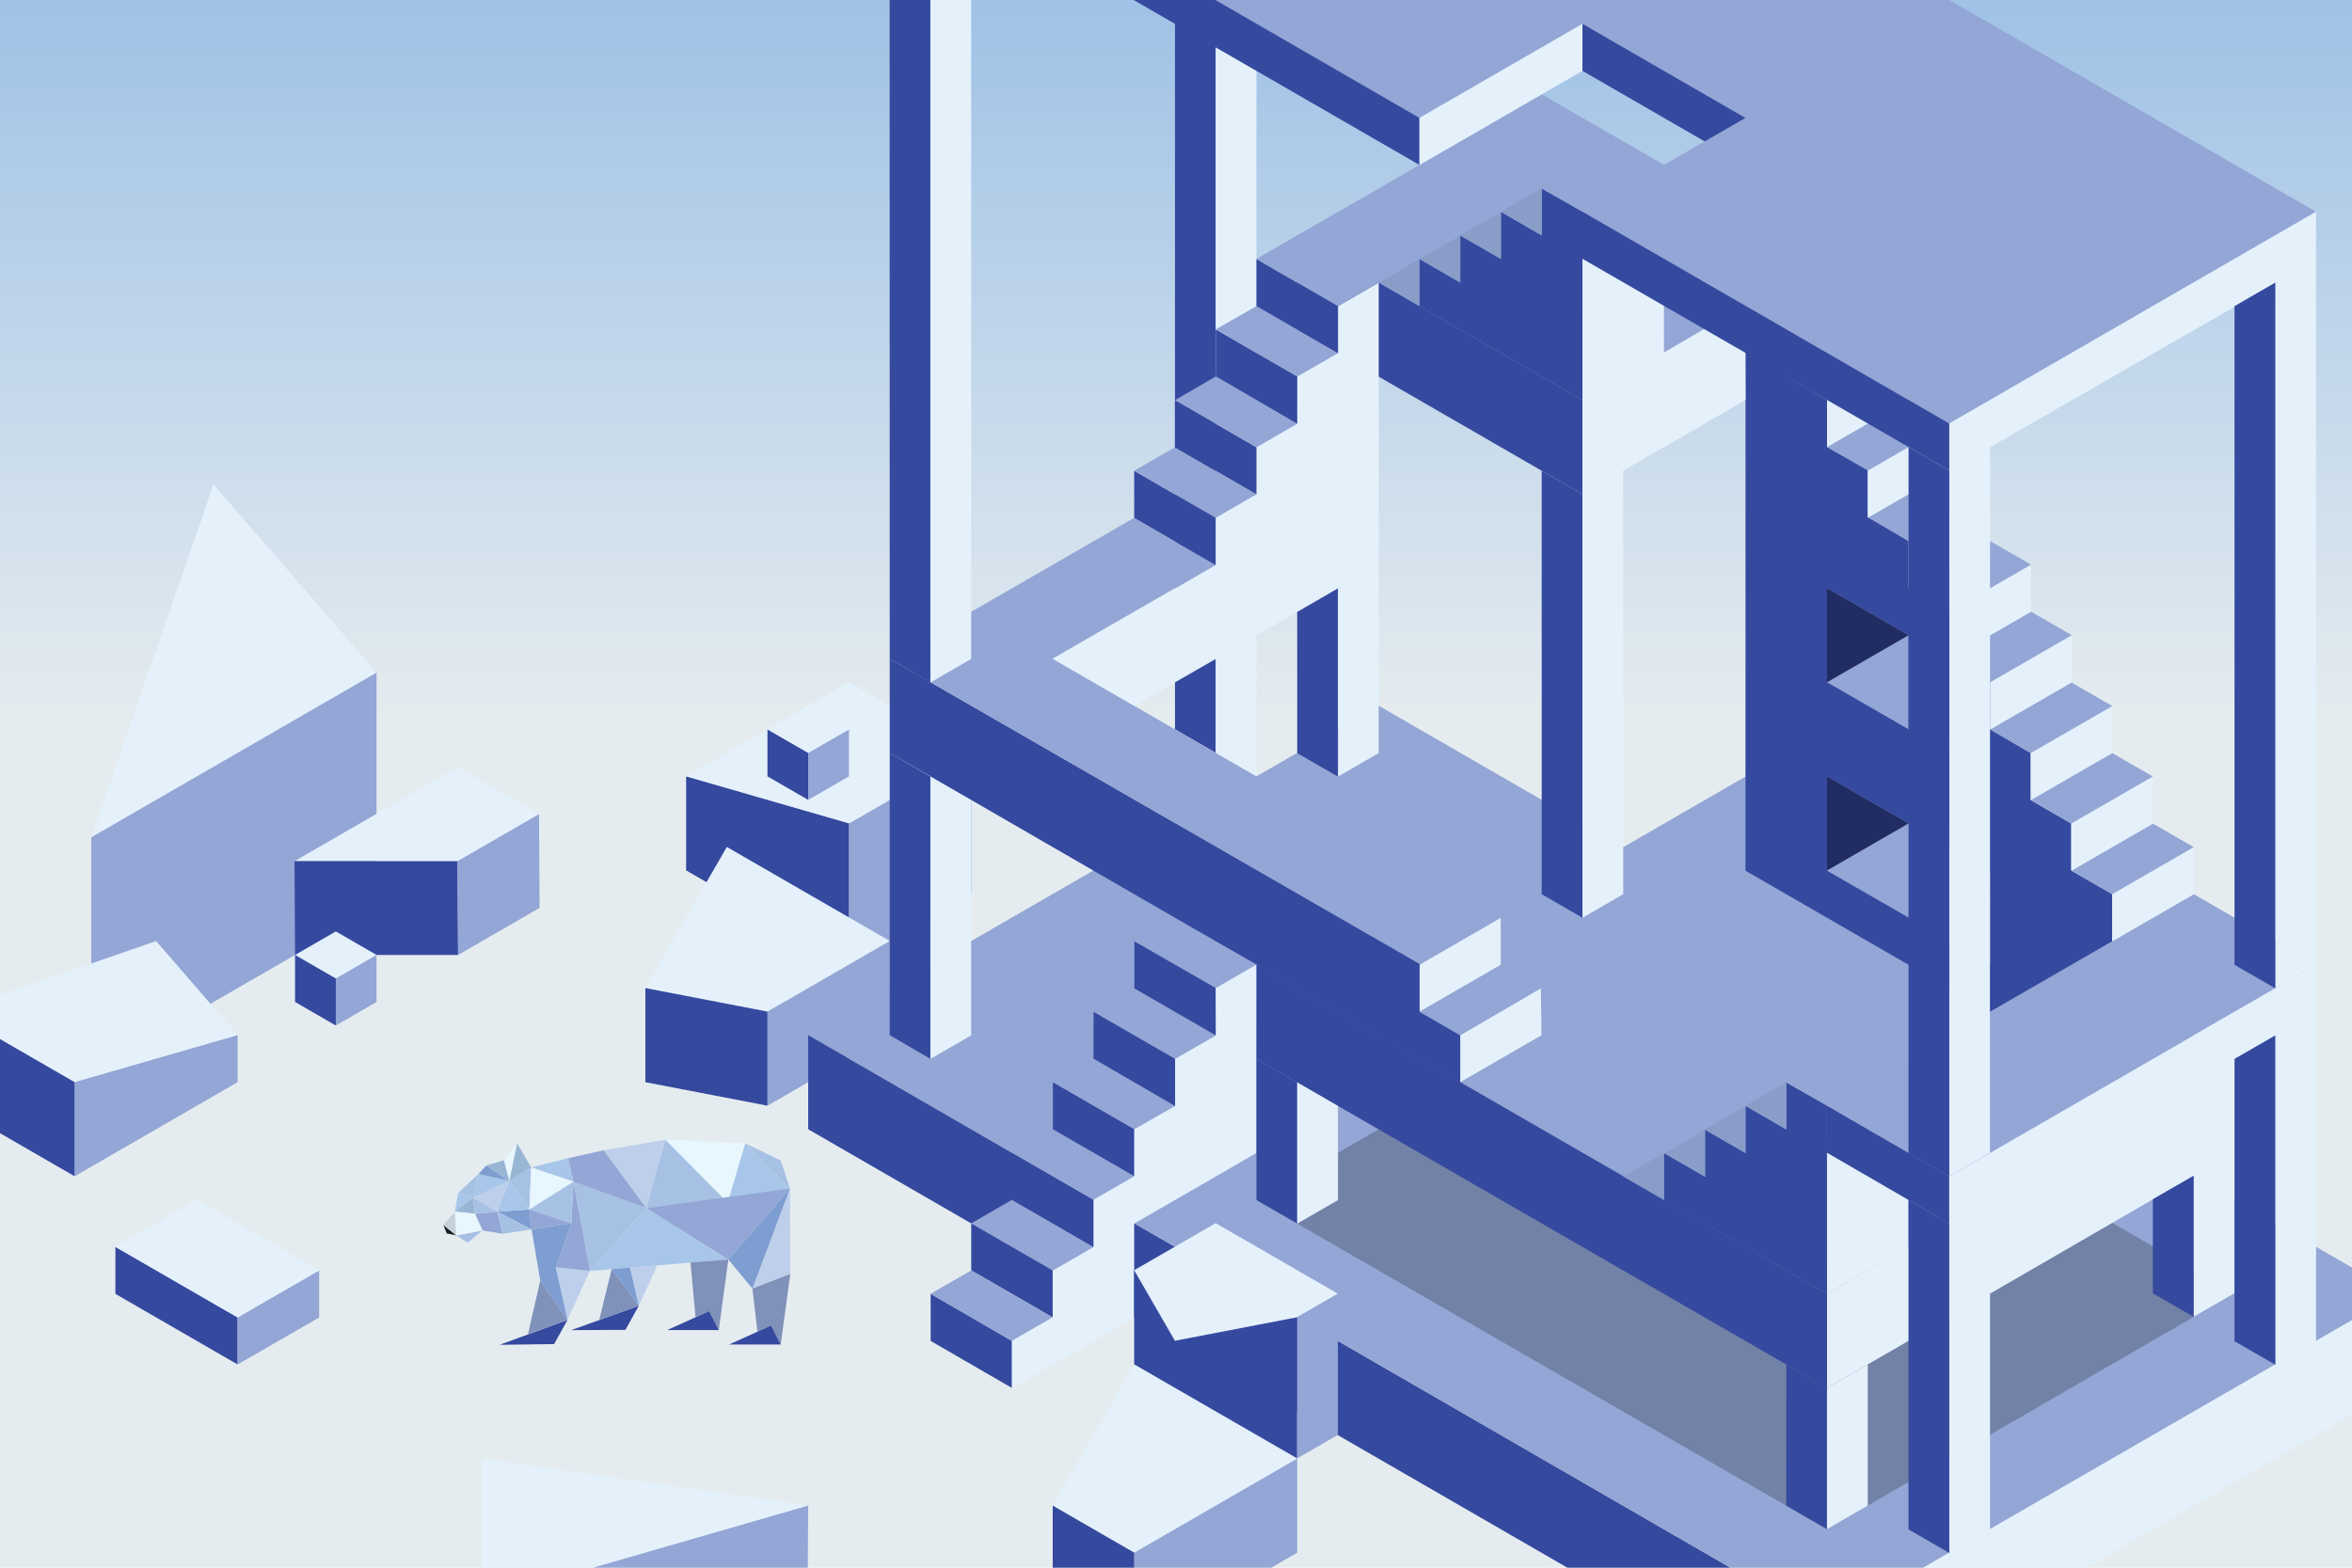 <?xml version="1.0" encoding="UTF-8"?>
<svg xmlns="http://www.w3.org/2000/svg" width="600" height="400" xmlns:xlink="http://www.w3.org/1999/xlink" viewBox="0 0 600 400">
  <defs>
    <style>
      .cls-1 {
        fill: #93a6d5;
      }

      .cls-2 {
        fill: #35499f;
      }

      .cls-3 {
        fill: #212c62;
      }

      .cls-4 {
        fill: #c5d1db;
      }

      .cls-5 {
        fill: url(#linear-gradient);
      }

      .cls-6 {
        fill: #1c1c20;
      }

      .cls-7 {
        fill: #e5ecef;
      }

      .cls-8 {
        fill: #e4f1fb;
      }

      .cls-9 {
        fill: #e8f6fe;
      }

      .cls-10 {
        fill: #a7c6e9;
      }

      .cls-11 {
        fill: #8a9dc9;
      }

      .cls-12 {
        fill: #bdcfeb;
      }

      .cls-13 {
        fill: #fff;
        stroke: #231f20;
        stroke-miterlimit: 10;
      }

      .cls-14 {
        fill: #a8bfe4;
      }

      .cls-15 {
        fill: #8091ba;
      }

      .cls-16 {
        fill: #a7c1e5;
      }

      .cls-17 {
        fill: #98b5d4;
      }

      .cls-18 {
        fill: #7281a6;
      }

      .cls-19 {
        fill: #7e9dd1;
      }
    </style>
    <linearGradient id="linear-gradient" x1="299.47" y1="185.15" x2="299.47" y2="-11.66" gradientUnits="userSpaceOnUse">
      <stop offset="0" stop-color="#e5ecef"/>
      <stop offset="1" stop-color="#9bbfe5"/>
    </linearGradient>
  </defs>
  <g id="bg">
    <rect class="cls-7" x="-14.68" y="-5.86" width="627.98" height="407.27"/>
    <rect class="cls-5" x="-15.05" y="-5.74" width="629.05" height="197.83"/>
  </g>
  <g id="icebergs_behind" data-name="icebergs behind">
    <polygon class="cls-2" points="216.61 210.07 216.61 246.09 175.03 222.08 175.03 198.07 216.61 210.07"/>
    <polygon class="cls-1" points="247.8 228.08 216.61 246.09 216.61 210.07 247.8 192.07 247.8 228.08"/>
    <polygon class="cls-8" points="247.8 192.07 216.61 210.07 175.03 198.07 216.61 174.06 247.8 192.07"/>
    <polygon class="cls-2" points="195.78 198.09 206.17 204.09 206.17 192.09 195.78 186.09 195.78 198.09"/>
    <polygon class="cls-1" points="216.57 186.09 216.57 198.09 206.17 204.09 206.17 192.09 216.57 186.09"/>
    <polygon class="cls-8" points="206.17 180.08 195.78 186.09 206.17 192.09 216.57 186.09 206.17 180.08"/>
    <polygon class="cls-8" points="164.63 252.11 185.42 216.1 227.01 240.11 195.78 258.11 164.63 252.11"/>
    <polygon class="cls-1" points="227.01 240.11 227.01 264.12 195.78 282.12 195.78 258.11 227.01 240.11"/>
    <polygon class="cls-2" points="164.63 252.11 195.78 258.11 195.78 282.12 164.63 276.12 164.63 252.11"/>
  </g>
  <g id="stairs_building" data-name="stairs building">
    <polygon class="cls-1" points="206.17 264.12 351.72 180.08 611.63 330.14 466.08 414.18 206.17 264.12"/>
    <polygon class="cls-18" points="330.92 312.2 466.07 390.17 569.99 330 424.5 246.11 341.33 294.13 341.31 306.2 330.92 312.2"/>
    <polygon class="cls-2" points="206.17 288.13 466.11 438.28 466.11 414.27 206.17 264.12 206.17 288.13"/>
    <polygon class="cls-8" points="611.63 354.15 466.08 438.19 466.08 414.18 611.63 330.14 611.63 354.15"/>
    <polygon class="cls-2" points="247.76 324.14 268.55 336.15 268.55 324.14 247.76 312.14 247.76 324.14"/>
    <polygon class="cls-1" points="258.16 306.13 247.76 312.14 268.55 324.14 278.95 318.14 258.16 306.13"/>
    <polyline class="cls-2" points="299.74 -90.02 299.74 186.09 310.14 192.09 310.14 -96.02"/>
    <polygon class="cls-2" points="237.41 342.14 258.16 354.15 258.16 342.15 237.41 330.13 237.41 342.14"/>
    <polygon class="cls-8" points="320.52 18.08 320.52 198.15 310.14 192.09 310.12 12.08 320.52 18.08"/>
    <polygon class="cls-1" points="247.76 324.14 237.36 330.14 258.16 342.15 268.55 336.15 247.76 324.14"/>
    <polygon class="cls-2" points="258.16 306.13 278.95 318.14 278.95 306.13 258.16 294.13 258.16 306.13"/>
    <polygon class="cls-1" points="268.55 288.13 258.16 294.13 278.95 306.13 289.35 300.13 268.55 288.13"/>
    <polygon class="cls-2" points="268.59 288.12 289.38 300.12 289.38 288.12 268.59 276.11 268.59 288.12"/>
    <polygon class="cls-1" points="278.95 270.12 268.59 276.11 289.38 288.12 299.78 282.2 278.95 270.12"/>
    <polyline class="cls-2" points="362.56 258.17 352.12 264.46 226.97 192.09 226.97 168.08 352.16 240.17 362.56 246.17 362.56 258.17"/>
    <polygon class="cls-1" points="289.38 252.19 310.17 264.19 299.78 270.19 278.98 258.19 289.38 252.19"/>
    <polygon class="cls-1" points="382.9 234.17 362.56 246.17 226.97 168.08 289.33 132.13 310.12 144.13 268.55 168.08 382.9 234.17"/>
    <polygon class="cls-8" points="362.11 258.18 382.9 246.17 382.9 234.17 362.11 246.17 362.11 258.18"/>
    <polygon class="cls-1" points="372.5 264.18 362.11 258.18 382.9 246.17 393.29 252.17 372.5 264.18"/>
    <polygon class="cls-8" points="372.5 276.18 393.29 264.18 393.06 252.2 372.5 264.18 372.5 276.18"/>
    <polygon class="cls-2" points="278.95 270.12 299.78 282.2 299.78 270.19 278.98 258.19 278.95 270.12"/>
    <polygon class="cls-1" points="299.82 234.35 320.53 246.11 310.14 252.11 289.42 240.36 299.82 234.35"/>
    <polygon class="cls-2" points="289.38 252.19 310.17 264.19 310.14 252.11 289.38 240.18 289.38 252.19"/>
    <polygon class="cls-2" points="372.5 276.18 351.88 264.49 351.93 240.2 362.11 246.17 362.11 258.18 372.5 264.18 372.5 276.18"/>
    <polygon class="cls-8" points="320.53 246.11 320.52 294.19 289.33 312.2 289.33 336.21 258.16 354.15 258.16 342.15 268.55 336.15 268.55 324.14 278.95 318.14 278.95 306.13 289.35 300.13 289.35 288.13 299.78 282.2 299.78 270.19 310.17 264.19 310.14 252.11 320.53 246.11"/>
    <polygon class="cls-1" points="570.03 270.18 466.07 330.2 372.5 276.18 393.29 264.18 393.29 252.17 382.9 246.17 382.9 234.17 445.28 198.15 570.03 270.18"/>
    <polygon class="cls-2" points="466.08 354.15 320.52 270.18 320.53 246.11 466.08 330.14 466.08 354.15"/>
    <polygon class="cls-8" points="569.92 294.03 466.08 354.15 466.08 330.14 569.92 270.02 569.92 294.03"/>
    <polygon class="cls-2" points="455.69 348.15 455.67 384.16 466.07 390.17 466.07 354.15 455.69 348.15"/>
    <polygon class="cls-8" points="476.47 348.15 476.47 384.16 466.07 390.17 466.07 354.15 476.47 348.15"/>
    <polygon class="cls-2" points="330.92 312.2 320.52 306.2 320.52 270.18 330.92 276.18 330.92 312.2"/>
    <polygon class="cls-8" points="341.31 306.2 330.92 312.2 330.92 276.18 341.31 282.19 341.31 306.2"/>
    <polygon class="cls-8" points="569.99 293.98 569.99 330 559.6 336 559.6 299.99 569.99 293.98"/>
    <polygon class="cls-2" points="549.2 305.99 549.2 330 559.6 336 559.6 299.99 549.2 305.99"/>
    <polygon class="cls-2" points="424.48 306.2 424.48 294.19 434.88 300.19 434.88 288.19 445.28 294.19 445.28 282.19 455.67 288.19 455.67 276.18 466.08 282.12 466.08 330.14 424.48 306.2"/>
    <polygon class="cls-8" points="486.86 318.2 466.08 330.14 466.07 282.19 486.86 270.18 486.86 318.2"/>
    <polygon class="cls-2" points="445.29 78.04 445.28 222.16 538.84 276.18 538.83 228.15 528.39 222.13 528.39 210.13 518.05 204.15 518.05 192.15 507.71 186.08 507.71 174.08 497.31 168.07 497.31 156.07 486.92 150.07 486.92 138.06 476.48 131.8 476.48 119.8 466.08 114.06 466.08 102.05 455.57 95.86 455.57 83.85 445.29 78.04"/>
    <polygon class="cls-1" points="590.83 246.17 497.26 300.19 466.08 282.12 559.64 228.16 590.83 246.17"/>
    <polygon class="cls-2" points="497.26 312.2 466.08 294.13 466.08 282.12 497.26 300.19 497.26 312.2"/>
    <polygon class="cls-8" points="590.83 258.18 497.26 312.2 497.26 300.19 590.83 246.17 590.83 258.18"/>
    <polygon class="cls-1" points="486.86 270.18 476.47 264.18 455.67 276.18 466.08 282.12 486.86 270.18"/>
    <g>
      <polygon class="cls-11" points="414.09 300.19 424.48 294.19 424.48 306.2 414.09 300.19"/>
      <polygon class="cls-11" points="424.62 294.3 435.02 288.29 435.02 300.3 424.62 294.3"/>
      <polygon class="cls-11" points="434.87 288.21 445.26 282.21 445.26 294.21 434.87 288.21"/>
      <polygon class="cls-11" points="445.3 282.12 455.7 276.12 455.7 288.12 445.3 282.12"/>
    </g>
    <polygon class="cls-8" points="538.83 240.16 538.83 228.15 559.62 216.15 559.62 228.15 538.83 240.16"/>
    <polygon class="cls-1" points="549.23 210.14 528.43 222.15 538.83 228.15 559.62 216.15 549.23 210.14"/>
    <polygon class="cls-8" points="528.39 222.13 528.39 210.13 549.19 198.12 549.19 210.13 528.39 222.13"/>
    <polygon class="cls-1" points="538.79 192.12 518 204.12 528.39 210.13 549.19 198.12 538.79 192.12"/>
    <polygon class="cls-8" points="518.05 204.15 518.05 192.15 538.84 180.15 538.84 192.15 518.05 204.15"/>
    <polygon class="cls-1" points="528.45 174.14 507.66 186.15 518.05 192.15 538.84 180.15 528.45 174.14"/>
    <polygon class="cls-8" points="507.71 186.08 507.71 174.08 528.5 162.07 528.5 174.08 507.71 186.08"/>
    <polygon class="cls-1" points="518.11 156.07 497.31 168.07 507.71 174.08 528.5 162.07 518.11 156.07"/>
    <polygon class="cls-8" points="497.31 168.07 497.31 156.07 518.11 144.07 518.11 156.07 497.31 168.07"/>
    <polygon class="cls-1" points="507.71 138.06 486.92 150.07 497.31 156.07 518.11 144.07 507.71 138.06"/>
    <polygon class="cls-8" points="486.92 150.07 486.92 138.06 507.71 126.06 507.71 138.06 486.92 150.07"/>
    <polygon class="cls-1" points="497.31 120.06 476.52 132.06 486.92 138.06 507.71 126.06 497.31 120.06"/>
    <polygon class="cls-8" points="476.48 132.09 476.48 120.09 497.28 108.08 497.28 120.09 476.48 132.09"/>
    <polygon class="cls-1" points="486.88 102.05 466.08 114.06 476.48 120.06 497.28 108.08 486.88 102.05"/>
    <polygon class="cls-8" points="466.08 114.06 466.08 102.05 486.88 90.05 486.88 102.05 466.08 114.06"/>
    <polygon class="cls-1" points="476.34 83.86 455.55 95.87 465.94 101.87 486.73 89.87 476.34 83.86"/>
    <polygon class="cls-8" points="455.57 95.86 455.57 83.85 476.36 71.85 476.36 83.85 455.57 95.86"/>
    <polygon class="cls-13" points="465.96 65.85 445.17 77.85 455.57 83.85 476.36 71.85 465.96 65.85"/>
    <polygon class="cls-1" points="466.14 66.05 393.29 108.12 320.52 66.1 393.29 24.08 466.14 66.05"/>
    <polygon class="cls-2" points="330.9 84.09 403.68 126.11 403.68 102.1 330.9 60.08 330.9 84.09"/>
    <polygon class="cls-8" points="289.35 180.08 310.12 168.14 310.12 144.13 268.55 168.08 289.35 180.08"/>
    <polygon class="cls-8" points="310.12 168.14 310.12 132.13 320.52 126.12 320.52 114.12 330.92 108.12 330.93 96.05 341.31 90.11 341.31 78.11 351.71 72.1 351.71 144.13 310.12 168.14"/>
    <polygon class="cls-2" points="289.33 120.12 289.33 132.13 310.12 144.13 310.12 132.13 289.33 120.12"/>
    <polygon class="cls-1" points="299.73 114.12 320.52 126.12 310.12 132.13 289.33 120.12 299.73 114.12"/>
    <polygon class="cls-2" points="299.73 102.11 299.73 114.12 320.52 126.12 320.52 114.12 299.73 102.11"/>
    <polygon class="cls-1" points="310.14 96.05 330.92 108.12 320.52 114.12 299.73 102.11 310.14 96.05"/>
    <polygon class="cls-2" points="310.14 84.05 310.14 96.05 330.92 108.12 330.93 96.05 310.14 84.05"/>
    <polygon class="cls-1" points="320.52 78.11 341.31 90.11 330.93 96.05 310.14 84.05 320.52 78.11"/>
    <polygon class="cls-2" points="320.52 66.1 320.52 78.11 341.31 90.11 341.31 78.11 320.52 66.1"/>
    <polygon class="cls-1" points="466.08 150.07 466.08 174.08 486.88 186.09 486.88 162.08 466.08 150.07"/>
    <polygon class="cls-3" points="486.88 162.08 466.08 174.08 466.08 150.07 486.88 162.08"/>
    <polygon class="cls-1" points="466.08 198.09 507.67 222.1 507.67 246.11 466.07 222.16 466.08 198.09"/>
    <polygon class="cls-3" points="486.88 210.1 466.08 222.1 466.08 198.09 486.88 210.1"/>
    <polygon class="cls-8" points="403.68 126.11 445.29 102.05 445.17 77.85 403.68 102.1 403.68 126.11"/>
    <polygon class="cls-2" points="393.29 120.12 393.29 228.16 403.69 234.17 403.68 126.11 393.29 120.12"/>
    <polygon class="cls-8" points="414.09 120.12 414.09 228.16 403.69 234.17 403.68 126.11 414.09 120.12"/>
    <polygon class="cls-8" points="351.71 192.15 341.31 198.15 341.31 150.13 351.71 144.13 351.71 192.15"/>
    <polygon class="cls-2" points="330.92 192.15 341.31 198.15 341.31 150.13 330.92 156.14 330.92 192.15"/>
    <polygon class="cls-2" points="226.97 192.09 226.97 264.12 237.35 270.18 237.35 198.15 226.97 192.09"/>
    <polygon class="cls-8" points="247.75 204.15 247.75 264.18 237.35 270.18 237.35 198.15 247.75 204.15"/>
    <polyline class="cls-2" points="403.68 102.1 362.1 78.1 362.1 66.09 372.49 72.1 372.49 60.09 382.89 66.09 382.89 54.09 393.28 60.09 393.28 48.09 403.71 54.03 403.68 102.1"/>
    <polygon class="cls-8" points="403.69 102.33 424.48 90.32 424.47 42.09 403.71 54.03 403.69 102.33"/>
    <polygon class="cls-1" points="424.48 42.31 414.09 36.09 393.28 48.09 403.71 54.03 424.48 42.31"/>
    <g>
      <polygon class="cls-11" points="372.51 60.07 382.9 54.06 382.9 66.07 372.53 60.08 372.51 60.07"/>
      <polygon class="cls-11" points="393.34 47.97 393.34 59.98 382.95 53.98 393.34 47.97"/>
      <polygon class="cls-11" points="351.71 72.1 362.09 66.1 362.09 78.1 351.71 72.1"/>
      <polygon class="cls-11" points="362.15 66.09 372.53 60.08 372.53 72.08 362.15 66.09"/>
    </g>
    <polygon class="cls-1" points="320.53 -102.03 226.97 -48.01 361.96 30.17 362.11 30.09 403.69 6.08 445.28 30.09 403.71 54.03 403.69 54.31 497.27 108.06 590.84 54.03 320.53 -102.03"/>
    <polygon class="cls-2" points="226.97 -48.01 226.95 -35.94 362.11 42.09 362.11 30.09 226.97 -48.01"/>
    <polygon class="cls-8" points="403.69 6.08 403.69 18.08 362.11 42.09 362.11 30.09 403.69 6.08"/>
    <polyline class="cls-2" points="403.69 18.08 434.88 36.09 445.28 30.09 403.69 6.08"/>
    <polygon class="cls-2" points="403.51 53.92 403.51 65.93 497.27 120.06 497.27 108.06 403.51 53.92"/>
    <polygon class="cls-8" points="590.84 54.03 590.83 66.34 497.27 120.06 497.27 108.06 590.84 54.03"/>
    <polygon class="cls-2" points="226.95 -35.94 226.97 168.08 237.35 174.14 237.35 -29.94 226.95 -35.94"/>
    <polygon class="cls-8" points="247.75 -23.93 247.75 168.14 237.35 174.14 237.35 -29.94 247.75 -23.93"/>
    <polygon class="cls-8" points="507.67 114.06 507.63 294.13 497.22 300.2 497.27 120.06 507.67 114.06"/>
    <polygon class="cls-2" points="486.88 114.06 486.86 294.19 497.26 300.19 497.27 120.06 486.88 114.06"/>
    <polygon class="cls-8" points="590.83 66.1 590.83 246.17 580.43 252.17 580.43 72.1 590.83 66.1"/>
    <polygon class="cls-2" points="570.03 78.11 570.03 246.17 580.43 252.17 580.43 72.1 570.03 78.11"/>
    <polygon class="cls-8" points="507.66 306.2 507.66 390.23 497.26 396.23 497.26 312.2 507.66 306.2"/>
    <polygon class="cls-2" points="486.86 306.2 486.86 390.23 497.26 396.23 497.26 312.2 486.86 306.2"/>
    <polygon class="cls-8" points="590.83 258.18 590.83 342.21 580.43 348.21 580.43 264.18 590.83 258.18"/>
    <polygon class="cls-2" points="570.03 270.18 570.03 342.21 580.43 348.21 580.43 264.18 570.03 270.18"/>
    <polygon class="cls-1" points="341.31 54.1 362.1 66.09 341.31 78.11 320.52 66.1 341.31 54.1"/>
  </g>
  <g id="icebergs">
    <polygon class="cls-2" points="29.44 330.14 60.62 348.15 60.62 336.15 29.44 318.14 29.44 330.14"/>
    <polygon class="cls-1" points="81.42 324.14 81.42 336.15 60.62 348.15 60.62 336.15 81.42 324.14"/>
    <polygon class="cls-8" points="268.55 384.16 289.35 348.15 330.93 372.16 289.35 396.17 268.55 384.16"/>
    <polygon class="cls-1" points="330.93 372.16 330.93 396.17 289.35 420.18 289.35 396.17 330.93 372.16"/>
    <polygon class="cls-2" points="268.55 384.16 289.35 396.17 289.35 420.18 268.55 408.17 268.55 384.16"/>
    <polygon class="cls-2" points="289.33 324.1 299.72 342.1 330.91 336.1 330.91 372.11 289.33 348.11 289.33 324.1"/>
    <polygon class="cls-8" points="310.12 312.09 289.33 324.1 299.72 342.1 330.91 336.1 341.31 330.1 310.12 312.09"/>
    <polygon class="cls-1" points="341.31 330.1 341.31 366.11 330.91 372.11 330.91 336.1 341.31 330.1"/>
    <polygon class="cls-8" points="206.17 384.16 123 372.16 123 408.17 206.17 384.16"/>
    <polygon class="cls-1" points="206.02 408.22 206.17 384.16 123 408.17 123 456.19 206.02 408.22"/>
    <polygon class="cls-8" points="54.48 123.61 23.29 213.64 96.06 171.63 54.48 123.61"/>
    <polygon class="cls-1" points="96.06 231.65 96.06 171.63 23.29 213.64 23.29 273.67 96.06 231.65"/>
    <polygon class="cls-8" points="116.72 195.72 75.13 219.73 116.72 219.73 137.51 207.72 116.72 195.72"/>
    <polygon class="cls-2" points="116.86 243.66 75.27 243.66 75.13 219.73 116.72 219.73 116.86 243.66"/>
    <polygon class="cls-1" points="137.51 207.72 137.65 231.65 116.86 243.66 116.72 219.73 137.51 207.72"/>
    <polygon class="cls-8" points="85.67 237.65 75.27 243.66 85.67 249.66 96.06 243.66 85.67 237.65"/>
    <polygon class="cls-1" points="85.67 261.66 96.06 255.66 96.06 243.66 85.67 249.66 85.67 261.66"/>
    <polygon class="cls-2" points="85.67 249.66 85.67 261.66 75.27 255.66 75.27 243.66 85.67 249.66"/>
    <polygon class="cls-8" points="50.14 306.13 81.42 324.14 60.62 336.15 29.44 318.14 50.14 306.13"/>
    <polygon class="cls-8" points="39.83 240.11 60.62 264.12 19.04 276.12 -12.15 258.11 39.83 240.11"/>
    <polygon class="cls-1" points="60.62 276.12 60.62 264.12 19.04 276.12 19.04 300.13 60.62 276.12"/>
    <polygon class="cls-2" points="-12.15 258.11 -12.15 282.12 19.04 300.13 19.04 276.12 -12.15 258.11"/>
  </g>
  <g id="polar_bear" data-name="polar bear">
    <polygon class="cls-10" points="190.08 291.72 201.53 303.26 185.61 306.85 190.08 291.72"/>
    <polygon class="cls-16" points="199.17 296.1 190.08 291.72 201.53 303.26 199.17 296.1"/>
    <polygon class="cls-12" points="169.71 290.8 164.89 308.28 154.01 293.49 169.71 290.8"/>
    <polygon class="cls-10" points="185.79 321.37 150.48 324.28 164.89 308.28 185.79 321.37"/>
    <polygon class="cls-10" points="144.96 295.5 146.29 301.52 135.5 297.88 144.96 295.5"/>
    <polygon class="cls-14" points="123.1 313.96 119.29 317.07 116.39 315.21 123.1 313.96"/>
    <polygon class="cls-10" points="116.85 304.4 120.68 305.62 116.04 309.13 116.85 304.4"/>
    <polygon class="cls-9" points="190.08 291.72 185.61 306.85 169.71 290.8 190.08 291.72"/>
    <polygon class="cls-16" points="164.89 308.28 185.61 306.85 169.71 290.8 164.89 308.28"/>
    <polygon class="cls-16" points="146.29 301.52 164.89 308.28 150.48 324.28 146.29 301.52"/>
    <polygon class="cls-12" points="201.53 303.26 201.61 325.05 191.95 328.78 201.53 303.26"/>
    <polygon class="cls-12" points="150.48 324.28 144.76 336.79 141.79 323.36 150.48 324.28"/>
    <polygon class="cls-16" points="135.5 297.88 135.04 308.6 129.94 301.32 135.5 297.88"/>
    <polygon class="cls-16" points="122 299.6 120.68 305.62 116.85 304.4 122 299.6"/>
    <polygon class="cls-6" points="113.11 312.57 116.39 315.21 113.97 314.71 113.11 312.57"/>
    <polygon class="cls-1" points="154.01 293.49 144.96 295.5 146.29 301.52 164.89 308.28 154.01 293.49"/>
    <polygon class="cls-1" points="150.48 324.28 141.79 323.36 145.75 312.12 146.29 301.52 150.48 324.28"/>
    <polygon class="cls-9" points="131.92 291.72 129.94 301.32 128.53 296.05 131.92 291.72"/>
    <polygon class="cls-19" points="124.07 297.36 129.94 301.32 122 299.6 124.07 297.36"/>
    <polygon class="cls-17" points="131.92 291.72 135.5 297.88 129.94 301.32 131.92 291.72"/>
    <polygon class="cls-17" points="128.53 296.05 129.94 301.32 124.07 297.36 128.53 296.05"/>
    <polygon class="cls-17" points="120.68 305.62 121.15 309.7 116.04 309.13 120.68 305.62"/>
    <polygon class="cls-4" points="113.11 312.57 116.39 315.21 116.04 309.13 113.11 312.57"/>
    <polygon class="cls-19" points="135.04 308.6 126.87 309.16 135.61 313.69 135.04 308.6"/>
    <polygon class="cls-10" points="129.94 301.32 120.68 305.62 122 299.6 129.94 301.32"/>
    <polygon class="cls-12" points="126.87 309.16 120.68 305.62 129.94 301.32 126.87 309.16"/>
    <polygon class="cls-1" points="201.53 303.26 185.79 321.37 164.89 308.28 201.53 303.26"/>
    <polygon class="cls-19" points="191.95 328.78 185.79 321.37 201.53 303.26 191.95 328.78"/>
    <polygon class="cls-15" points="193.22 339.74 196.7 338.21 199.16 343.05 201.61 325.05 191.95 328.78 193.22 339.74"/>
    <polygon class="cls-2" points="186.01 343.05 199.16 343.05 196.7 338.21 186.01 343.05"/>
    <polygon class="cls-15" points="177.42 336.06 180.9 334.54 183.36 339.37 185.81 321.37 176.15 322.13 177.42 336.06"/>
    <polygon class="cls-2" points="170.21 339.37 183.36 339.37 180.9 334.54 170.21 339.37"/>
    <polygon class="cls-2" points="127.47 343.13 141.35 342.95 144.76 336.79 127.47 343.13"/>
    <polygon class="cls-15" points="137.82 326.76 144.76 336.79 134.68 340.42 137.82 326.76"/>
    <polygon class="cls-19" points="135.61 313.69 145.75 312.12 141.79 323.36 144.76 336.79 137.82 326.76 135.61 313.69"/>
    <polygon class="cls-12" points="167.68 322.88 162.96 333.17 160.7 323.44 167.68 322.88"/>
    <polygon class="cls-2" points="145.71 339.39 159.54 339.32 162.96 333.17 145.71 339.39"/>
    <polygon class="cls-15" points="156.04 323.82 162.96 333.17 152.87 336.79 156.04 323.82"/>
    <polyline class="cls-19" points="160.7 323.44 162.96 333.17 156.04 323.82"/>
    <polygon class="cls-9" points="135.04 308.6 146.29 301.52 135.5 297.88 135.04 308.6"/>
    <polygon class="cls-16" points="145.75 312.12 135.04 308.6 146.29 301.52 145.75 312.12"/>
    <polygon class="cls-1" points="135.61 313.69 135.04 308.6 145.75 312.12 135.61 313.69"/>
    <polygon class="cls-10" points="129.94 301.32 126.87 309.16 135.04 308.6 129.94 301.32"/>
    <polygon class="cls-1" points="121.15 309.7 126.87 309.16 128.21 314.8 123.1 313.96 121.15 309.7"/>
    <polygon class="cls-16" points="135.61 313.69 128.21 314.8 126.87 309.16 135.61 313.69"/>
    <polygon class="cls-9" points="121.15 309.7 123.1 313.96 116.39 315.21 116.04 309.13 121.15 309.7"/>
    <polygon class="cls-16" points="120.68 305.62 126.87 309.16 121.15 309.7 120.68 305.62"/>
  </g>
</svg>
